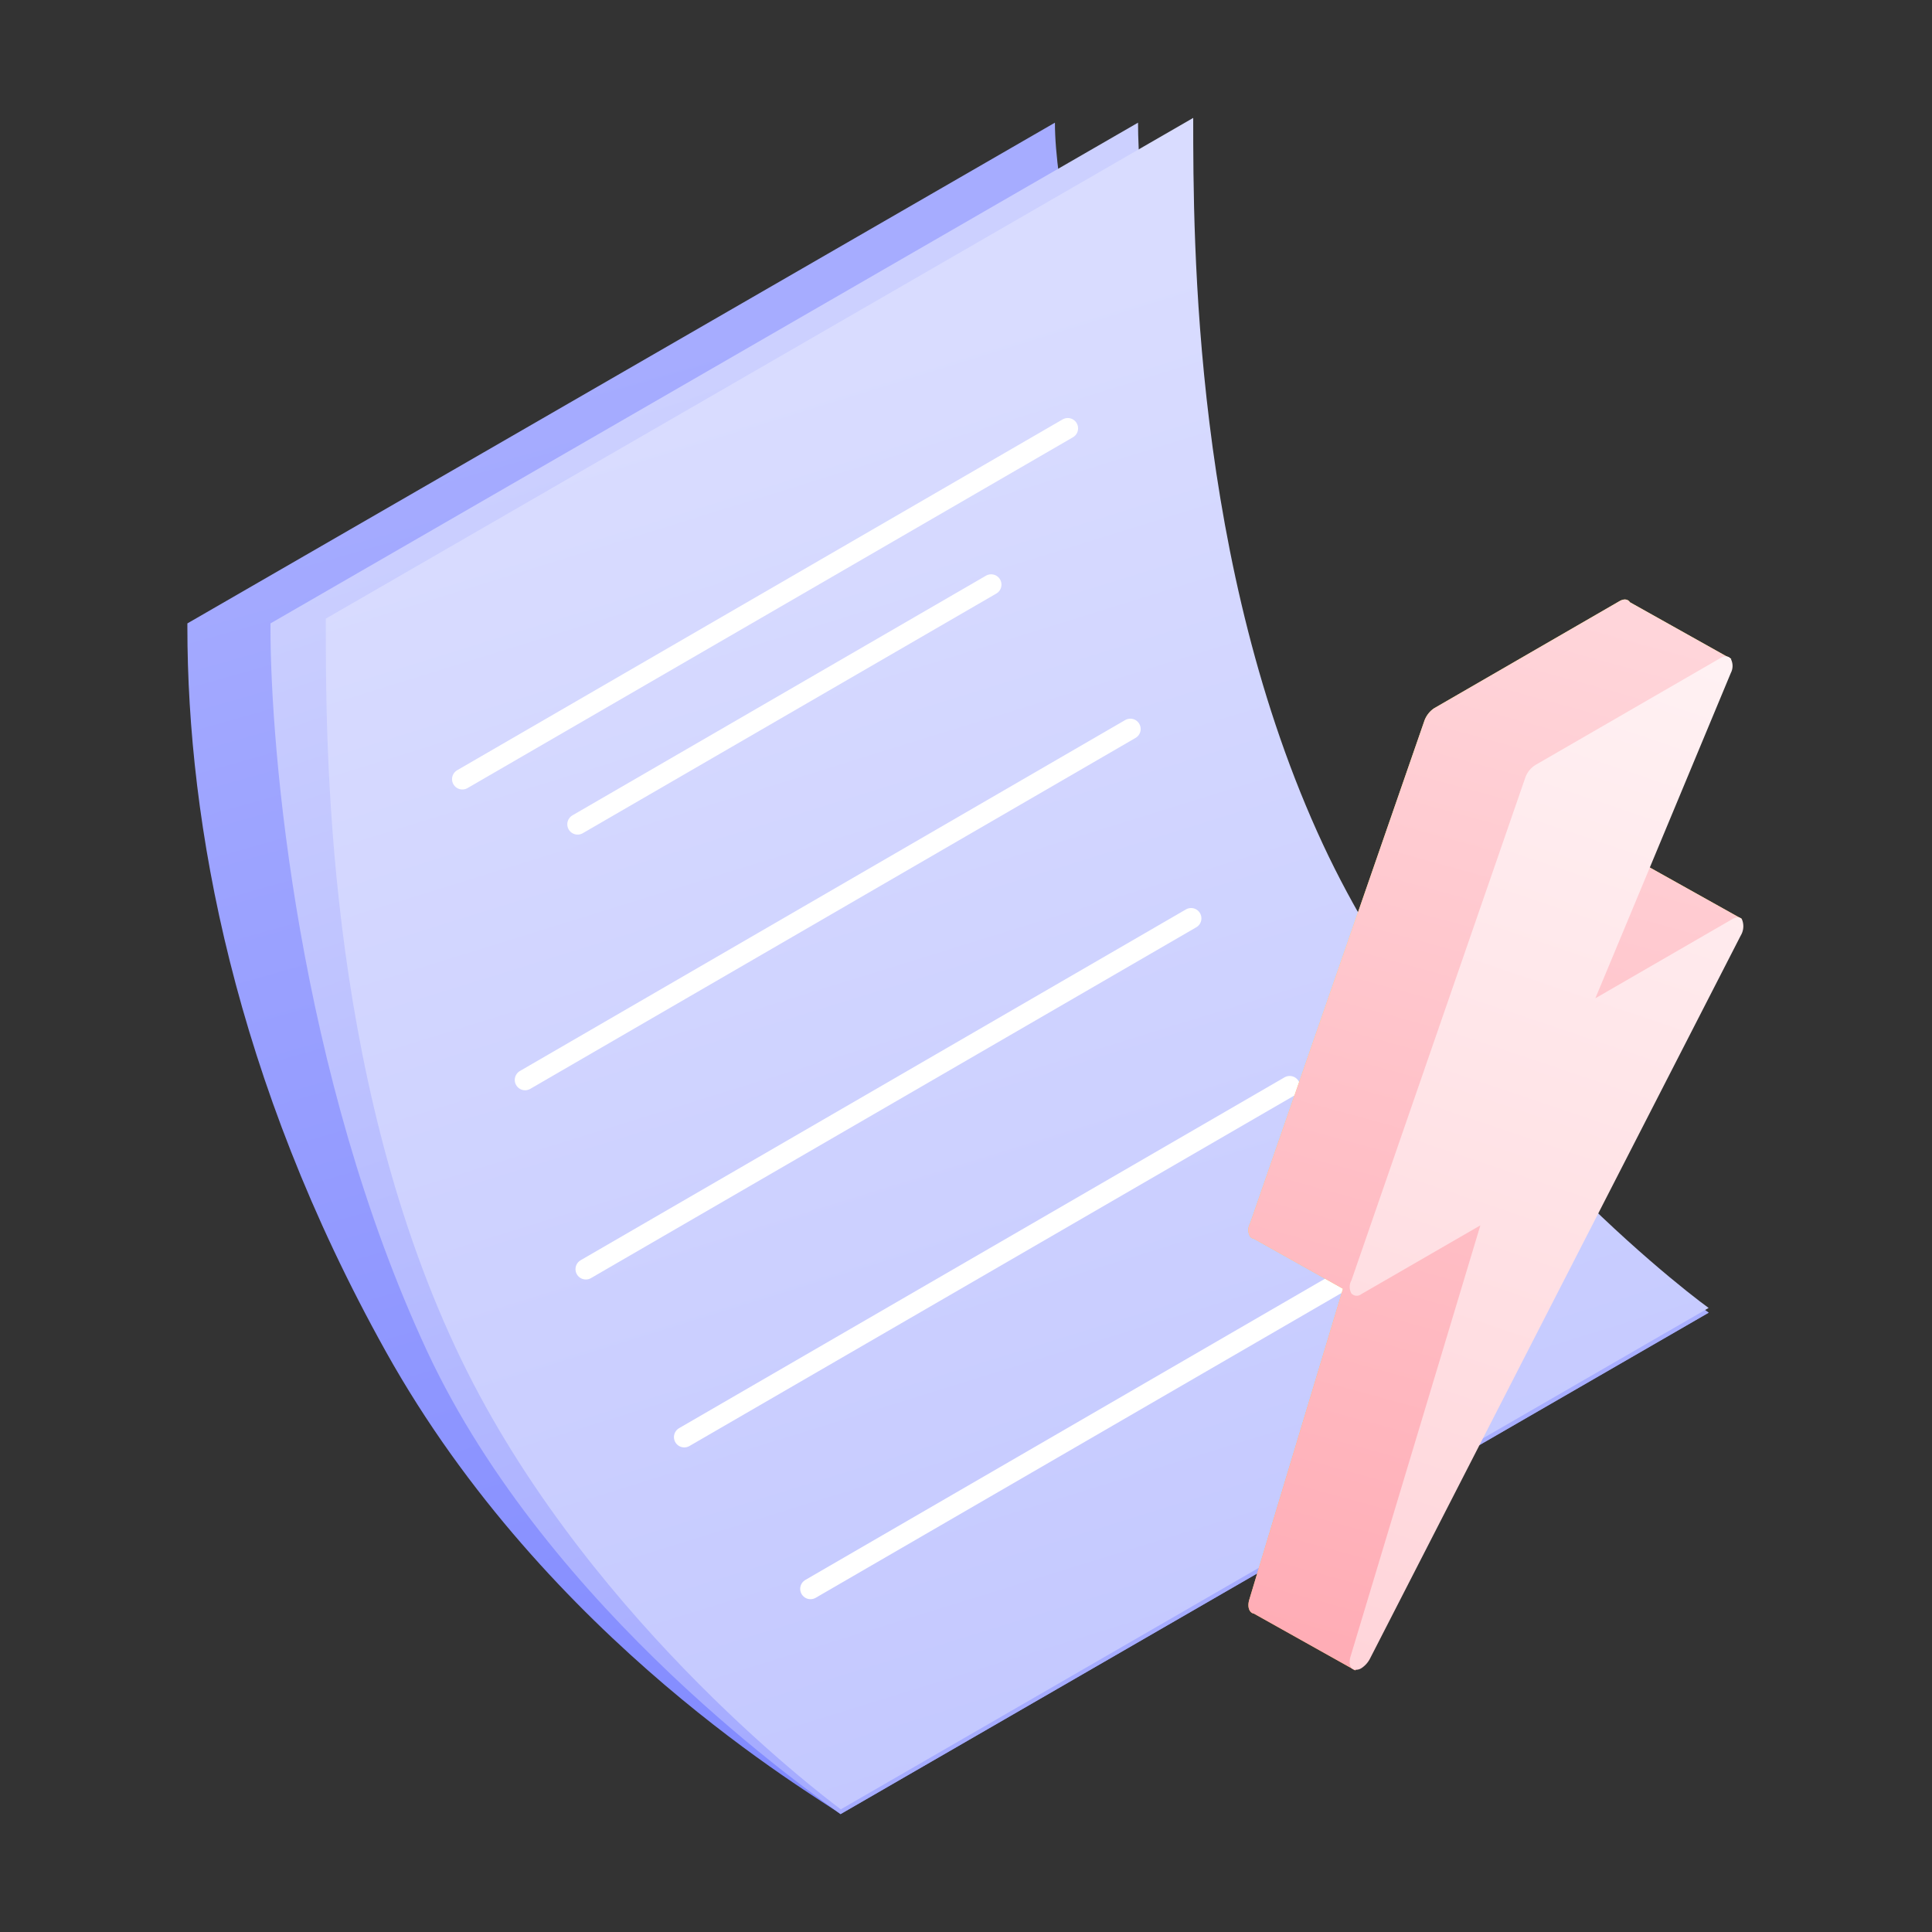 <svg id="Calque_1" data-name="Calque 1" xmlns="http://www.w3.org/2000/svg" xmlns:xlink="http://www.w3.org/1999/xlink" viewBox="0 0 146 146"><rect x="0" y="0" width="146" height="146" fill="#333333" stroke="none"/><defs><style>.cls-1{fill:url(#Dégradé_sans_nom_12);}.cls-2{fill:url(#Dégradé_sans_nom_6);}.cls-3{fill:url(#Dégradé_sans_nom_70);}.cls-4{fill:none;stroke:#fff;stroke-linecap:round;stroke-miterlimit:10;stroke-width:1.56px;}.cls-5{fill:url(#Dégradé_sans_nom_22);}.cls-6{fill:url(#Dégradé_sans_nom_81);}.cls-7{fill-rule:evenodd;fill:url(#Dégradé_sans_nom_62);}</style><linearGradient id="Dégradé_sans_nom_12" x1="86.65" y1="133.36" x2="55.98" y2="25.14" gradientUnits="userSpaceOnUse"><stop offset="0" stop-color="#8089ff"/><stop offset="1" stop-color="#a6acff"/></linearGradient><linearGradient id="Dégradé_sans_nom_6" x1="87.52" y1="121.83" x2="55.63" y2="27.54" gradientUnits="userSpaceOnUse"><stop offset="0" stop-color="#a6acff"/><stop offset="1" stop-color="#ccd0ff"/></linearGradient><linearGradient id="Dégradé_sans_nom_70" x1="96.6" y1="149.42" x2="59.16" y2="28.82" gradientUnits="userSpaceOnUse"><stop offset="0" stop-color="#bfc4ff"/><stop offset="1" stop-color="#d9dcff"/></linearGradient><linearGradient id="Dégradé_sans_nom_22" x1="113.84" y1="50.47" x2="111.73" y2="128.38" gradientUnits="userSpaceOnUse"><stop offset="0" stop-color="#f7ed4e"/><stop offset="1" stop-color="#ffba3f"/></linearGradient><linearGradient id="Dégradé_sans_nom_81" x1="122.34" y1="47.17" x2="100.56" y2="126.41" gradientUnits="userSpaceOnUse"><stop offset="0" stop-color="#ffd5da"/><stop offset="1" stop-color="#ffacb5"/></linearGradient><linearGradient id="Dégradé_sans_nom_62" x1="128.44" y1="49.53" x2="102.74" y2="125.57" gradientUnits="userSpaceOnUse"><stop offset="0" stop-color="#fff1f3"/><stop offset="1" stop-color="#ffd5da"/></linearGradient></defs><path class="cls-1" d="M63.52,137.09c-1.87-1.39-22.12-13-34.36-34.95-11.44-20.53-15-39.85-15-54.75v-.28L79.72,9.27c0,9.31,7.31,33.85,17.13,54.93,9,19.28,29.49,33,32.25,35Z"/><path class="cls-2" d="M63.52,137.09c-1.87-1.39-22-15.21-31.23-34.95-9.78-21-11.86-45.52-11.85-54.75v-.28L86,9.27c0,9.31,4.17,33.85,14,54.93,9,19.28,26.37,33,29.13,35Z"/><path class="cls-3" d="M63.54,136.73c-1.87-1.39-19.95-15.21-29.14-34.95-9.79-21-9.78-45.52-9.78-54.75v-.28L90.17,8.91c0,9.31,0,33.85,9.82,54.93,9,19.28,26.37,33,29.13,35Z"/><line class="cls-4" x1="107" y1="93.55" x2="61.25" y2="120.07"/><line class="cls-4" x1="97.46" y1="82.09" x2="51.71" y2="108.6"/><line class="cls-4" x1="90.01" y1="69.4" x2="44.27" y2="95.91"/><line class="cls-4" x1="85.42" y1="55.09" x2="39.68" y2="81.61"/><line class="cls-4" x1="74.9" y1="44.18" x2="43.65" y2="62.29"/><line class="cls-4" x1="80.69" y1="32.37" x2="34.94" y2="58.88"/><path class="cls-5" d="M131.64,69.45,124,65.18a.46.46,0,0,0-.26-.15l-1.52-.84,8.61-14.39-7.66-4.29c-.15-.24-.45-.27-.77-.09l-14,8.09a1.81,1.81,0,0,0-.46.42h0a1.93,1.93,0,0,0-.32.6L94.47,92.45a1,1,0,0,0,0,1,.45.45,0,0,0,.28.16l6.74,3.78-7.08,23.49c-.17.56,0,1,.35,1.06l7.66,4.29,13.63-34.61-4.41-1.24,7.14-13.91Z"/><path class="cls-6" d="M131.64,69.45,124,65.18a.46.46,0,0,0-.26-.15l-1.52-.84,8.61-14.39-7.66-4.29c-.15-.24-.45-.27-.77-.09l-14,8.09a1.81,1.81,0,0,0-.46.42h0a1.93,1.93,0,0,0-.32.6L94.47,92.45a1,1,0,0,0,0,1,.45.45,0,0,0,.28.16l6.74,3.78-7.08,23.49c-.17.56,0,1,.35,1.06l7.66,4.29,13.63-34.61-4.41-1.24,7.14-13.91Z"/><path class="cls-7" d="M130.94,69.44l-10.38,6L130.8,50.85a1.14,1.14,0,0,0,0-1.05c-.15-.23-.45-.26-.77-.08l-14,8.09a1.88,1.88,0,0,0-.78,1L102.13,96.75a1,1,0,0,0,0,1,.55.55,0,0,0,.74.05l9-5.2-9.81,32.58c-.17.56,0,1,.35,1a.74.74,0,0,0,.46-.11,1.9,1.9,0,0,0,.67-.75l28-54.61a1.36,1.36,0,0,0,.13-1.15C131.59,69.3,131.28,69.25,130.94,69.44Z"/></svg>